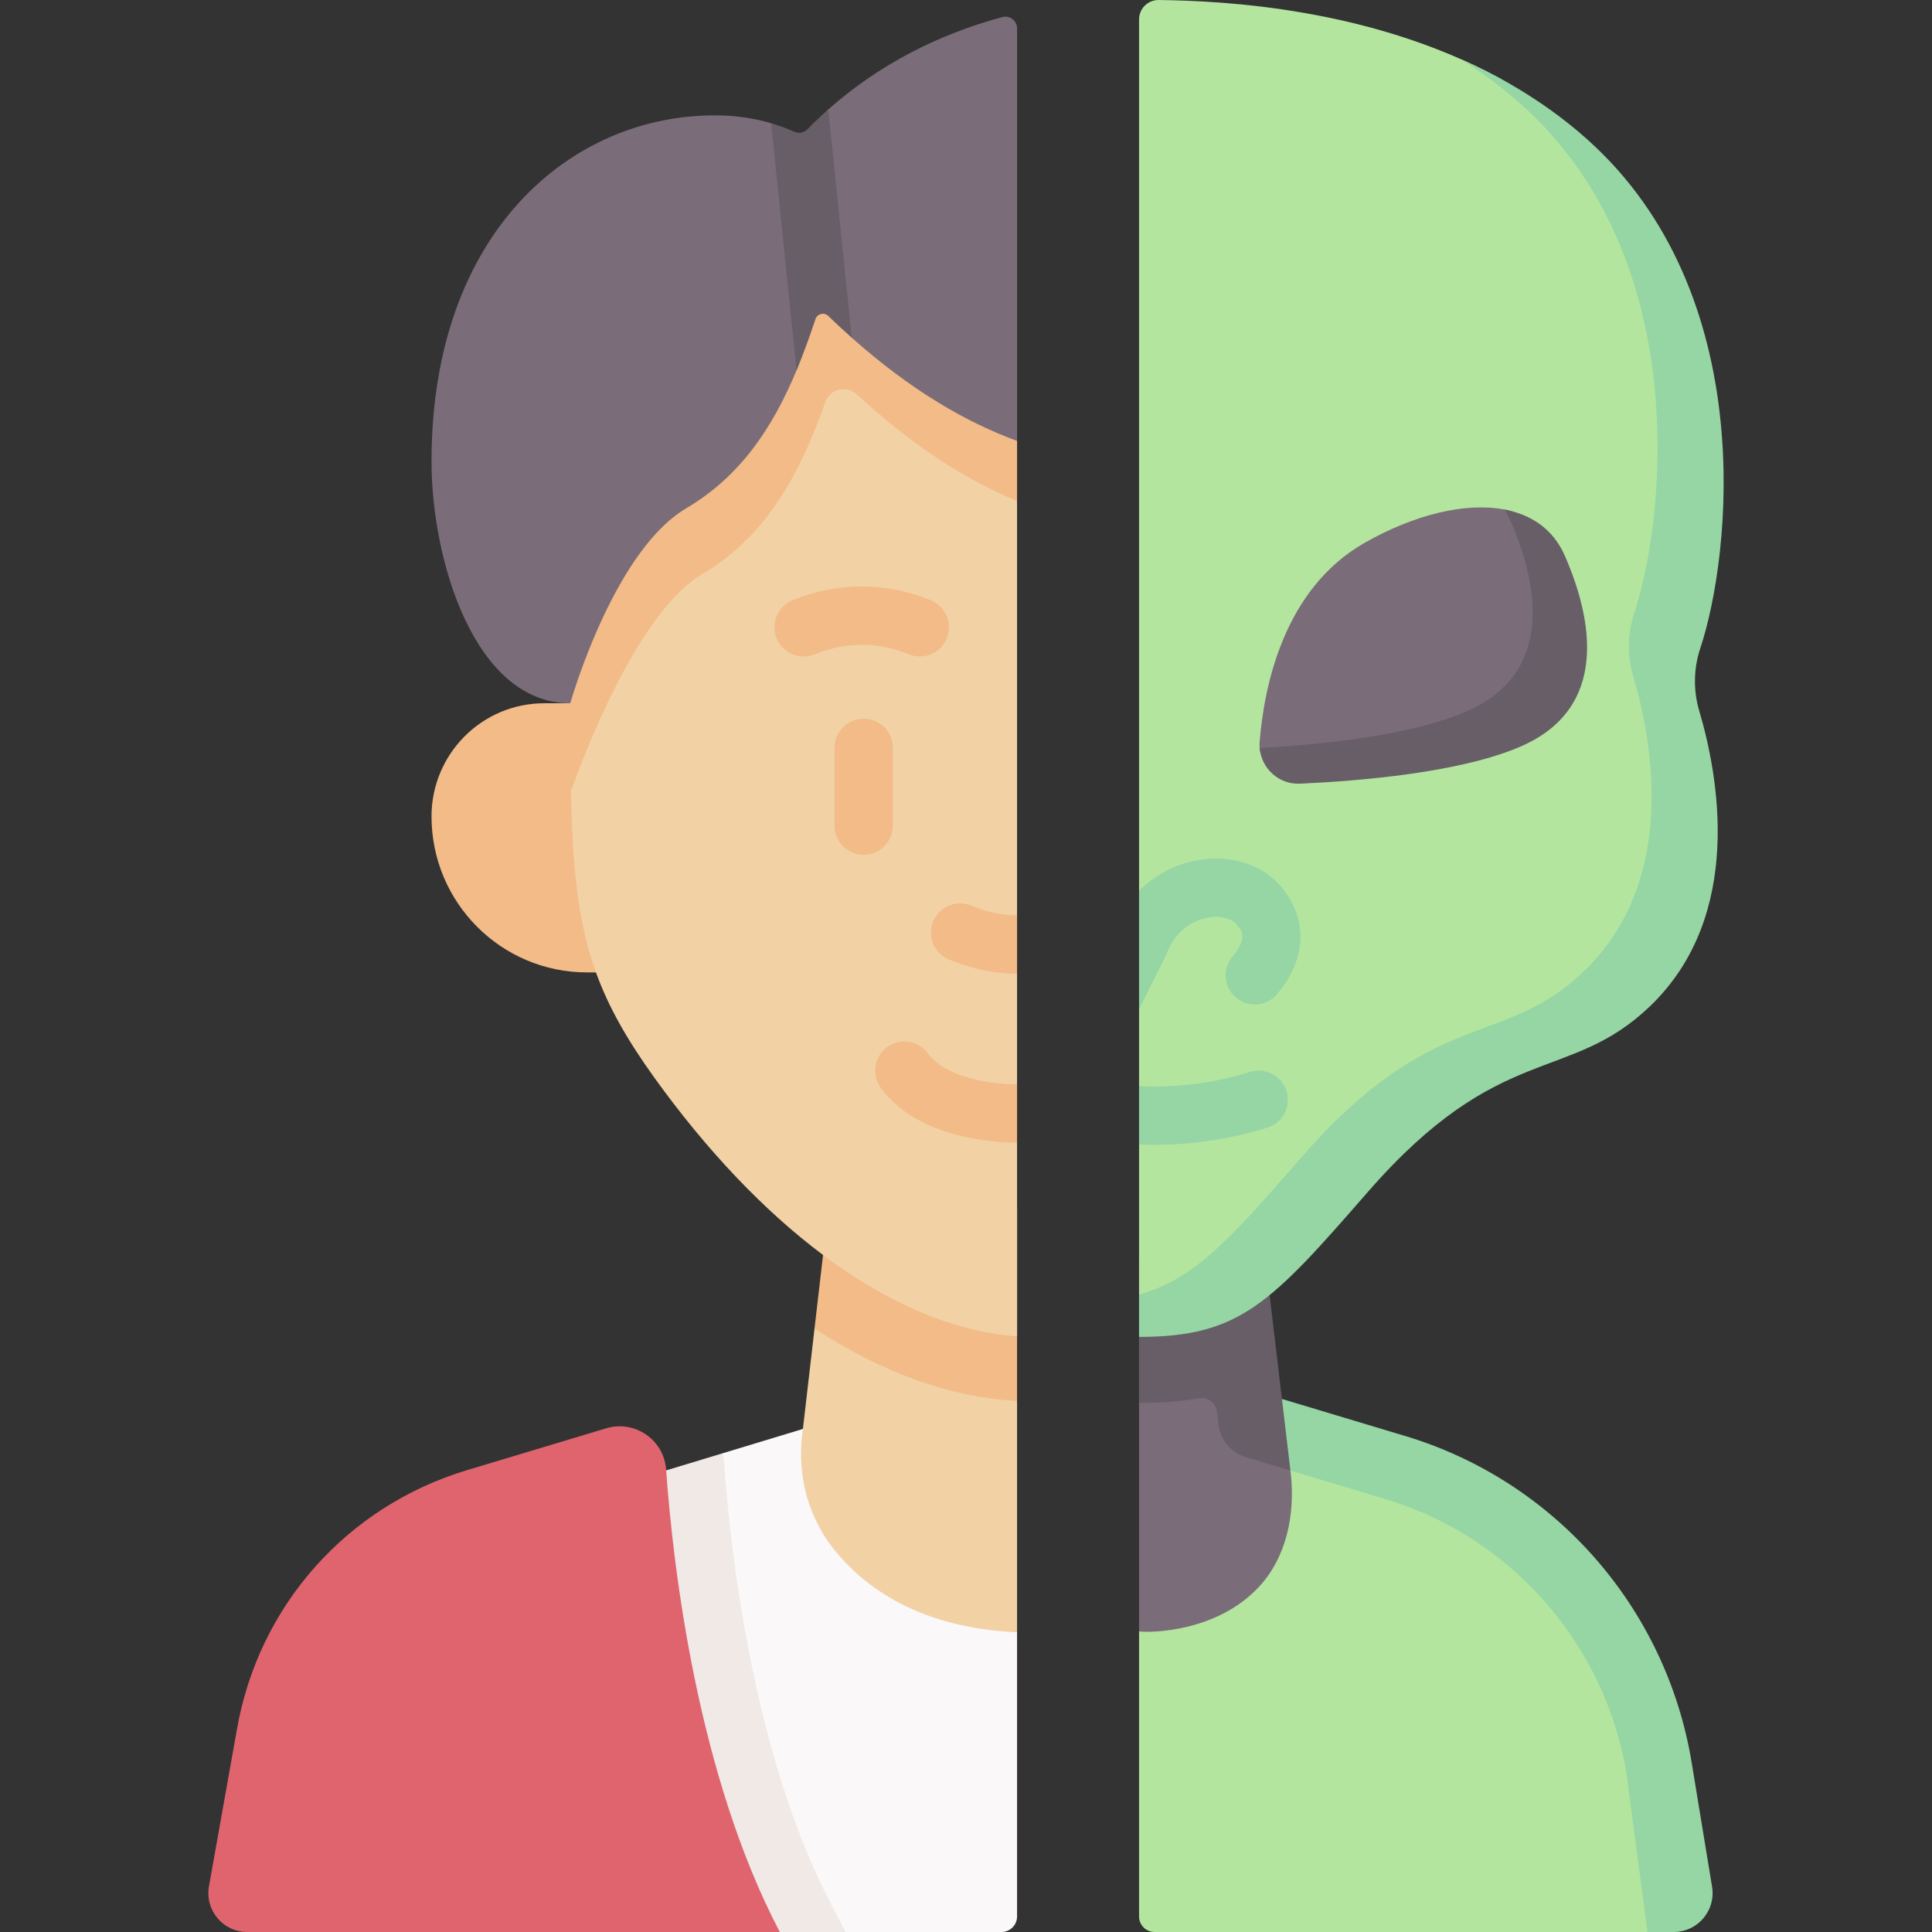 <?xml version="1.0" encoding="UTF-8"?> <svg xmlns="http://www.w3.org/2000/svg" id="Capa_1" height="512" viewBox="0 0 497 497" width="512"><rect x="0" y="0" width="497" height="497" fill="#333333" stroke="none"/><g><path d="m206.546 367.59 51.454.13 3.636 52.17v73.11c0 2.209-1.791 4-4 4h-42.03l-28.59-33.09-18.21-21.09 6.86-27.67 10.23-41.3z" fill="#faf8f8"></path><path d="m226.126 311.67 29.089 5.641 6.421 43.059v59.52c-24.9-1.09-39.09-11.39-47.03-21.23-6.62-8.22-9.48-18.85-8.26-29.33l.2-1.74 2.99-25.86 8.1-14.68z" fill="#f2d1a5"></path><path d="m213.016 311.67 48.62-.93v49.63c-17.13-.92-34.62-7.18-52.1-18.64l2.19-18.89z" fill="#f2bb88"></path><path d="m75.713 447.48 11.347 38.829 113.543 10.691h16.93l-3.65-6.97c-20.33-38.77-26.05-91.99-27.57-113.07-.08-1.05-.21-2.09-.42-3.11l-61.53 18.64c-25.3 7.67-44.12 28.94-48.65 54.99z" fill="#f0e9e6"></path><path d="m63.601 497c-6.225 0-10.937-5.626-9.845-11.754l7.166-40.226c5.54-31.9 28.25-57.51 59.25-66.84l35.76-10.752c7.353-2.211 14.872 2.951 15.422 10.609 1.838 25.554 8.1 78.638 29.247 118.963z" fill="#df646e"></path><path d="m181.636 180.91v69.24h-30.63c-22.09 0-40-17.97-40-40.14 0-8.03 3.25-15.31 8.5-20.58 5.24-5.26 12.5-8.52 20.5-8.52z" fill="#f2bb88"></path><path d="m293.018 493v-73.297l4.982-35.097 31.776-20.766 29.5 8.17c38.794 11.434 64.902 42.322 71.489 82.383l7.661 28.984c1.001 6.089-3.697 11.623-9.867 11.623l-4.753 2h-126.788c-2.209 0-4-1.791-4-4z" fill="#b3e59f"></path><path d="m296.127 327.415-3.109 33.495v58.794l.4.001c2.49.266 19.424.266 30.377-11.422 7.22-7.704 9.446-18.915 8.229-29.438l-10.365-53.982z" fill="#7a6d79"></path><path d="m430.556 497h-6.75l-5.4-40.76c-5.49-33.41-29.93-61.15-62.35-70.71l-24.1-7.24-9.105-9.684 6.925-8.726 31.18 9.37c38.79 11.44 67.64 44.17 74.23 84.23l5.24 31.9c1 6.09-3.7 11.62-9.87 11.62z" fill="#95d6a4"></path><path d="m329.776 359.88-.902-7.599c.001 0 .001-.001.002-.001l-4.82-40.61-16.36 6.41v.004l-14.681 5.756v37.07h.01c5.677 0 10.754-.403 15.391-1.202 2.252-.388 4.361 1.2 4.63 3.469.101.855.238 2.007.387 3.263.469 3.953 3.238 7.252 7.05 8.399l11.473 3.452z" fill="#685e68"></path><path d="m295.446 340.351-2.429-7.341v-38.58l2.726-7.228-2.726-7.772v-19.78l2.982-18.205-2.982-12.245v-224.199c0-2.784 2.268-5.033 5.052-5 16.795.199 54.24 2.085 87.335 19.912 7.994 4.306 15.734 12.881 22.868 19.248 44.575 39.782 32.081 103.493 24.199 127.18-1.743 5.239-1.832 10.885-.259 16.178 4.77 16.055 11.535 48.899-13.021 72.387-20.918 20.008-36.698 10.47-70.723 49.532-24.837 28.511-27.073 35.916-53.022 35.913z" fill="#b3e59f"></path><path d="m437.136 182.93c4.77 16.06 11.83 52.48-12.73 75.97-20.92 20-38.57 8.73-72.59 47.79-24.84 28.51-32.85 37.23-58.8 37.22v-10.9c14.16-3.86 23.32-14.12 41.8-35.32 34.02-39.06 51.67-27.79 72.59-47.79 24.56-23.49 17.5-59.91 12.73-75.97-1.57-5.29-1.48-10.94.26-16.18 7.88-23.68 15.45-91.15-29.12-130.93-4.92-4.39-10.13-8.25-15.52-11.62 11.38 5.02 22.55 11.72 32.52 20.62 44.57 39.78 37 107.25 29.12 130.93-1.74 5.24-1.83 10.89-.26 16.18z" fill="#95d6a4"></path><path d="m217.916 75.26 36.084 10.878 7.636 42.722v106.63l-3.296 9.372 3.296 5.288v28.77l-2.785 8.085 2.785 6.915v49.86c-14.67-1.08-29.56-7.04-44-16.73-1.98-1.33-3.95-2.73-5.91-4.21-15.38-11.5-30.1-27.14-43.33-45.52-7.09-9.85-11.87-18.29-15.09-27.17-4.63-12.79-6.03-26.5-6.44-46.66l.047-.497c0-5.96 3.533-14.443 4.363-22.083.11-1 .17-1.98.17-2.94l-1.14-7.72-14.64-98.99v-.02l-1.06-7.14 6.94.93 61.08 8.18 5.92.79 2.68.36z" fill="#f2d1a5"></path><g><path d="m261.636 235.49v15c-4.8-.04-9.47-.83-13.96-2.34-.07-.02-.14-.05-.22-.07l-3.08-1.15c-3.89-1.43-5.87-5.75-4.43-9.63 1.43-3.89 5.75-5.87 9.63-4.43l2.98 1.1c2.93.97 5.99 1.48 9.08 1.52z" fill="#f2bb88"></path></g><g><path d="m222.172 219.889c-4.142 0-7.5-3.357-7.5-7.5v-20.009c0-4.143 3.358-7.5 7.5-7.5s7.5 3.357 7.5 7.5v20.009c0 4.142-3.358 7.5-7.5 7.5z" fill="#f2bb88"></path></g><g><path d="m206.734 168.87c-3.005 0-5.841-1.818-6.994-4.788-1.499-3.861.416-8.206 4.277-9.705l.863-.335c11.21-4.358 23.503-4.215 34.613.4 3.825 1.59 5.637 5.979 4.048 9.804s-5.98 5.635-9.804 4.048c-7.518-3.125-15.837-3.221-23.425-.271l-.866.336c-.892.347-1.81.511-2.712.511z" fill="#f2bb88"></path></g><path d="m400.936 144.351c-2.947-6.687-6.938-11.965-13.919-13.285-10.16-1.922-23.354 1.382-35.975 8.574-20.7 11.796-25.825 36.622-26.998 51.103-.046.569-.045 1.13.001 1.679.436 5.257 6.473 7.83 11.913 7.59 14.785-.653 39.292-3.024 54.894-9.957 22.386-9.951 17.319-29.284 10.084-45.704z" fill="#7a6d79"></path><path d="m391.536 191.88c-15.6 6.93-42.35 9.06-57.14 9.72-5.44.24-9.91-3.92-10.34-9.18 15.23-.84 39.09-3.15 53.48-9.54 22.39-9.95 18.19-32.6 10.96-49.02-.44-.99-.93-1.92-1.48-2.79 6.98 1.32 12.53 5.1 15.48 11.79 7.23 16.42 11.43 39.07-10.96 49.02z" fill="#685e68"></path><g><path d="m328.576 255.69c-2.65 3.19-7.37 3.63-10.56.98-3.19-2.64-3.63-7.37-.98-10.56 3.99-4.81 2.47-6.65.99-8.42-.99-1.2-3.65-2.24-7.11-1.67-2.31.37-7.97 2.02-10.78 9.25-.14.37-.16.42-7.12 14.38v-30.45c4.19-4.21 9.54-7.02 15.49-7.99 8.35-1.35 16.41 1.29 21.07 6.9 6.95 8.38 6.59 18.44-1 27.58z" fill="#95d6a4"></path></g><g><path d="m326.026 290.08c-4.58 1.42-9.3 2.51-14.02 3.25-5.02.78-10.1 1.17-15.16 1.17-1.27 0-2.55-.02-3.82-.07h-.01v-15h.43c5.51.23 10.81-.07 16.25-.92 4-.63 8-1.55 11.88-2.76 3.96-1.23 8.16.99 9.39 4.94 1.22 3.96-.99 8.16-4.94 9.39z" fill="#95d6a4"></path></g><g fill="#f2bb88"><path d="m141.546 65.03-6.17 6.54c1.95-2.35 4.01-4.52 6.17-6.54z"></path><path d="m217.916 75.26 38.637 7.814 5.083 30.355v15.43c-11.9-4.92-24.67-12.67-38.53-24.99-.01 0-.02-.01-.02-.02-.89-.79-1.78-1.6-2.68-2.42-2.65-2.44-6.92-1.39-8.12 2.01-1.07 3.04-2.19 6-3.39 8.87-6.25 14.92-14.54 27.28-28.32 35.41-9.47 5.59-18.1 20.11-24.34 33.19-4.66 9.75-7.99 18.7-9.37 22.58v-.3c-.13-6.66-.16-14.02-.16-22.28l-11.33-109.34.29-.31 5.88-6.23 61.08 8.18 5.92.79 2.68.36z"></path><path d="m141.546 65.03-6.17 6.54c1.95-2.35 4.01-4.52 6.17-6.54z"></path></g><path d="m213.076 28.14c12.904-11.417 28.177-19.29 44.773-23.747 1.908-.513 3.787.927 3.787 2.903v106.134c-13.03-4.8-27.1-12.85-42.53-26.56-2.13-1.89-5.26-8.4-7.88-12.51-.75-1.17-1.45-2.15-2.08-2.77-.22.7-.42 1.51-.6 2.41-1.26 6.11-1.73 16.06-3.45 20.81-.06.17-.13.34-.2.5-6.25 14.92-14.54 27.28-28.32 35.41-12.55 7.41-21.61 27.13-26.27 39.53-2.37 6.26-3.6 10.66-3.6 10.66-24.7 0-35.7-36.89-35.7-62.21 0-59.05 36-89.31 73.36-89.02 4.57.03 9.26.62 14.01 2.02.09.03.17.05.26.09 2.54.89 5.48 3.98 8.02 5.24 2.06-2.18 3.83-6.24 5.98-8.47.03-.04.07-.07.11-.1.11-.12.22-.22.33-.32z" fill="#7a6d79"></path><path d="m219.106 86.87c-1.996-1.77-4.014-3.636-6.053-5.602-1.054-1.016-2.817-.58-3.277.81-1.517 4.587-3.118 9.01-4.881 13.232l-6.52-63.6c1.987.581 3.985 1.307 5.99 2.198 1.141.506 2.469.221 3.344-.669 1.741-1.772 3.534-3.473 5.376-5.089z" fill="#685e68"></path><g><path d="m261.636 278.92v15h-1.01c-5.65-.09-24.8-1.36-34.06-14.09-2.44-3.35-1.7-8.04 1.65-10.48s8.04-1.7 10.48 1.65c4.11 5.66 14.51 7.8 22.15 7.92z" fill="#f2bb88"></path></g></g></svg> 